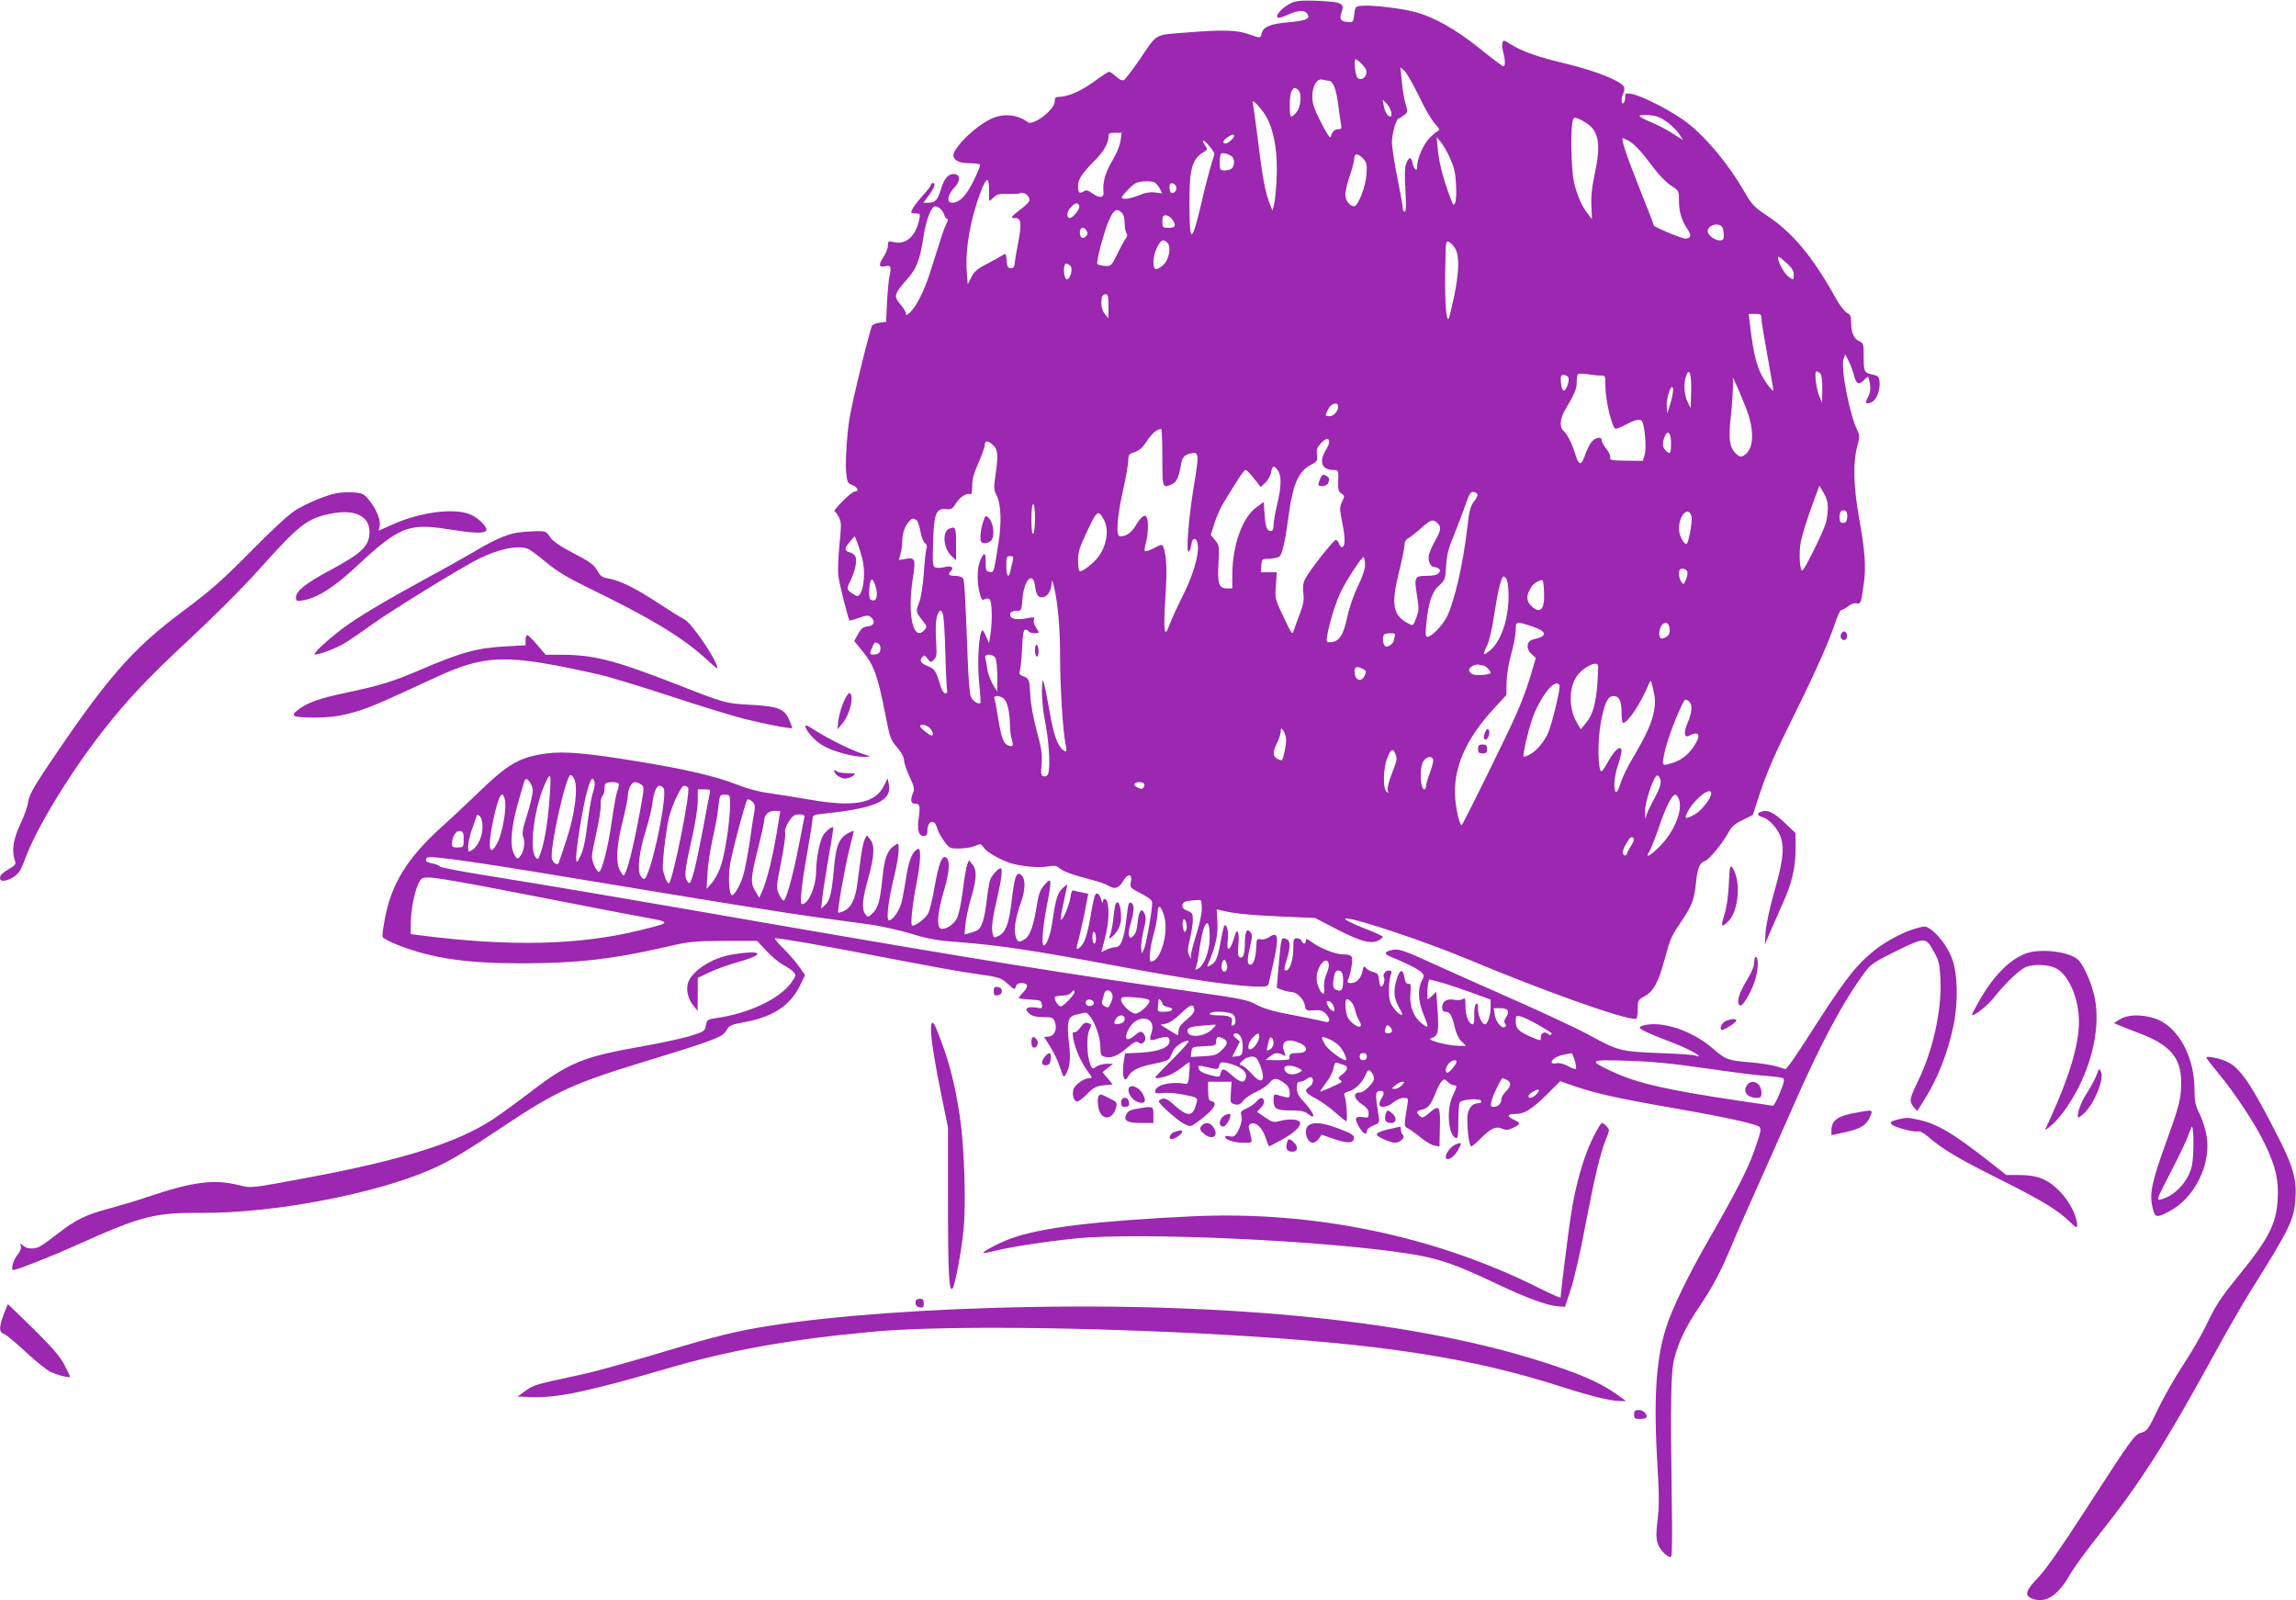 <?xml version="1.0" standalone="no"?>
<!DOCTYPE svg PUBLIC "-//W3C//DTD SVG 20010904//EN"
 "http://www.w3.org/TR/2001/REC-SVG-20010904/DTD/svg10.dtd">
<svg version="1.0" xmlns="http://www.w3.org/2000/svg"
 width="1280pt" height="892pt" viewBox="0 0 1280 892"
 preserveAspectRatio="xMidYMid meet">
<g transform="translate(0,892) scale(0.1,-0.1)"
fill="#9c27b0" stroke="none">
<path d="M7205 8906 c-38 -15 -85 -57 -85 -77 0 -13 13 -11 65 11 59 26 91 25
105 0 14 -26 -8 -35 -115 -45 -93 -8 -132 -25 -141 -60 -7 -30 -5 -29 -74 -5
-66 23 -146 25 -355 8 -173 -14 -150 0 -256 -156 -39 -57 -77 -106 -85 -109
-9 -3 -27 6 -43 21 -15 14 -32 26 -38 26 -5 0 -43 -25 -84 -55 -71 -52 -146
-85 -196 -85 -18 0 -23 -5 -23 -26 0 -45 -120 -137 -150 -115 -61 45 -142 51
-212 15 -95 -48 -216 -172 -202 -208 10 -25 38 -36 93 -36 27 0 52 -4 55 -8 2
-4 -14 -45 -37 -91 -41 -83 -78 -121 -119 -121 -33 0 -26 45 14 86 35 37 32
74 -6 74 -31 0 -53 -27 -70 -84 -19 -61 -32 -76 -68 -76 l-30 0 31 42 c31 42
39 68 21 68 -5 0 -10 -5 -10 -10 0 -6 -20 -32 -44 -58 -39 -43 -66 -82 -66
-96 0 -3 12 -6 26 -6 24 0 25 -3 19 -32 -19 -94 -73 -143 -140 -128 -33 7 -35
6 -35 -19 0 -14 -11 -43 -25 -64 -29 -42 -25 -60 10 -51 30 8 36 -4 24 -54 -5
-23 -11 -90 -14 -149 l-5 -107 -32 -4 c-18 -2 -38 -9 -45 -15 -10 -10 -110
-414 -127 -519 -14 -81 -24 -241 -19 -299 6 -57 8 -63 35 -73 30 -11 39 -36
13 -36 -9 0 -39 -25 -69 -55 -29 -30 -49 -55 -45 -55 5 0 16 -14 25 -32 15
-28 15 -44 4 -154 -7 -68 -10 -147 -6 -176 6 -46 54 -236 62 -247 2 -2 25 5
53 15 41 14 52 15 65 5 28 -23 20 -49 -16 -53 -26 -2 -37 -11 -54 -42 l-22
-39 44 -54 c67 -82 86 -134 130 -357 25 -129 30 -142 66 -183 24 -28 38 -54
38 -71 0 -15 14 -56 31 -92 25 -53 28 -69 20 -88 -17 -37 -14 -62 8 -62 29 0
32 -11 23 -78 -10 -70 -1 -102 28 -102 15 0 20 7 20 28 0 58 41 70 54 16 4
-15 21 -47 38 -71 30 -42 33 -43 85 -43 30 0 69 6 88 14 32 14 34 13 50 -10
16 -24 95 -69 150 -86 61 -18 161 -27 205 -18 34 6 49 5 60 -5 23 -21 76 -41
170 -65 47 -12 95 -28 107 -36 36 -23 59 -17 82 21 27 47 54 48 46 1 -7 -33
-6 -35 57 -67 53 -29 63 -38 61 -59 -3 -57 -34 -227 -45 -250 l-12 -25 -4 29
c-2 15 4 60 13 98 14 56 15 75 6 95 -17 37 -33 16 -39 -51 -3 -37 -11 -61 -23
-72 -17 -16 -19 -16 -25 1 -4 9 0 41 10 69 18 61 21 102 5 111 -16 11 -19 4
-30 -91 -13 -110 -30 -154 -61 -154 -13 0 -35 -7 -50 -14 -16 -8 -28 -14 -28
-13 0 1 9 36 20 77 20 75 25 155 14 198 -7 26 -24 29 -25 5 -1 -10 -6 -3 -11
15 -11 33 -22 40 -34 21 -3 -6 -15 -60 -25 -120 -11 -68 -26 -124 -39 -145
-23 -36 -45 -46 -36 -16 13 46 39 160 50 222 l13 68 -34 7 c-19 3 -40 8 -47
11 -9 4 -15 -9 -19 -41 -7 -44 -44 -131 -53 -122 -3 2 4 46 16 98 11 51 20 95
20 98 0 2 -11 -6 -25 -19 -29 -27 -40 -63 -56 -175 -11 -82 -33 -145 -51 -145
-12 0 -4 109 17 215 31 161 29 172 -18 115 -18 -21 -28 -50 -36 -102 -18 -114
-38 -174 -66 -192 -35 -23 -43 -20 -54 19 -10 37 2 106 34 195 20 55 22 115 5
135 -31 37 -44 6 -60 -136 -14 -123 -32 -175 -71 -195 -28 -14 -29 -13 -35 12
-8 31 -1 88 25 197 24 104 32 167 20 167 -14 0 -49 -38 -59 -64 -4 -12 -14
-67 -20 -122 -11 -94 -27 -145 -50 -159 -6 -4 -25 -11 -42 -16 l-31 -8 6 62
c4 34 18 100 32 146 30 102 32 151 6 182 l-19 24 -10 -25 c-5 -14 -17 -80 -25
-148 -10 -77 -23 -135 -34 -155 -21 -35 -66 -62 -89 -53 -23 9 -17 93 16 202
33 109 38 175 16 193 -23 19 -42 -30 -66 -164 -11 -65 -27 -130 -36 -147 -14
-27 -67 -68 -88 -68 -12 0 -1 111 24 238 23 118 26 196 8 190 -28 -10 -50 -59
-64 -144 -7 -49 -19 -113 -25 -142 -10 -52 -50 -112 -73 -112 -17 0 -4 110 28
240 14 58 26 125 26 149 0 43 0 43 -22 29 -41 -27 -57 -70 -68 -179 -14 -134
-24 -170 -56 -200 -25 -24 -26 -24 -40 -5 -21 30 -17 81 16 199 35 125 38 185
11 218 l-18 23 -12 -22 c-6 -11 -15 -54 -21 -94 -5 -40 -14 -109 -20 -152 -11
-87 -35 -136 -76 -155 -15 -6 -28 -10 -31 -8 -6 7 37 254 63 357 13 52 24 96
24 97 0 6 -37 -12 -54 -26 -34 -30 -47 -71 -57 -184 -12 -135 -22 -178 -50
-203 l-21 -19 7 65 c4 36 20 137 35 225 16 88 27 161 25 163 -7 7 -44 -23 -58
-48 -17 -28 -37 -132 -37 -192 0 -88 -42 -188 -79 -188 -14 0 -3 104 30 290
16 91 29 176 29 187 0 19 8 22 68 28 287 30 377 72 357 166 l-7 30 -20 -41
c-49 -99 -167 -121 -416 -77 -81 14 -183 30 -227 36 -48 6 -118 24 -175 47
-122 47 -282 85 -545 128 -291 48 -417 59 -518 46 -151 -21 -213 -56 -382
-220 -60 -58 -156 -148 -213 -199 -181 -166 -266 -303 -304 -490 -11 -56 -18
-107 -15 -114 3 -7 40 -27 83 -44 188 -74 380 -103 687 -103 307 0 503 22 790
87 154 36 171 37 345 38 l183 0 52 -56 c29 -31 70 -65 92 -77 22 -11 48 -29
58 -39 16 -19 16 -21 -12 -61 -67 -92 -240 -173 -423 -198 -43 -6 -47 -9 -53
-40 -5 -32 -10 -35 -85 -58 -43 -14 -168 -41 -277 -60 -322 -57 -403 -90 -614
-252 -68 -52 -162 -121 -209 -152 -196 -130 -501 -227 -1031 -326 -327 -61
-315 -60 -389 -42 -140 34 -254 19 -510 -67 -58 -20 -150 -47 -205 -62 -134
-35 -191 -63 -288 -138 -45 -35 -92 -69 -104 -75 -31 -17 -73 -15 -94 4 -16
15 -17 14 -13 -3 4 -12 -5 -32 -20 -50 -22 -26 -37 -83 -22 -83 18 0 209 75
336 132 383 172 447 189 721 187 389 -2 947 103 1260 237 108 46 189 94 418
247 283 189 390 239 761 352 412 126 457 143 478 179 18 31 26 34 106 49 158
29 254 94 308 207 l26 54 -31 45 c-16 24 -56 70 -89 103 -32 32 -53 58 -48 58
36 0 268 -41 600 -105 212 -41 435 -82 495 -90 157 -22 163 -23 205 -61 35
-32 38 -33 43 -14 3 13 14 20 30 20 38 0 43 -18 13 -49 -14 -15 -26 -30 -26
-34 0 -3 28 -7 63 -9 57 -3 62 -5 65 -27 4 -23 2 -24 -37 -17 -49 7 -64 -9
-31 -36 15 -12 39 -18 76 -18 50 0 55 -2 65 -27 14 -38 -1 -77 -34 -81 l-26
-3 33 -52 c18 -29 42 -77 52 -107 23 -68 23 -68 35 -50 24 38 29 87 18 180
-13 112 -5 144 38 153 15 4 37 9 49 12 30 9 86 -109 88 -185 1 -46 4 -56 21
-60 38 -11 74 2 125 46 42 36 55 42 67 33 23 -19 49 12 34 40 -15 27 -23 26
-59 -4 -42 -35 -58 -16 -31 37 46 90 159 74 129 -18 -15 -44 -10 -49 31 -35
50 17 69 14 69 -12 0 -36 -58 -59 -161 -65 l-87 -4 -6 -37 c-14 -84 0 -136 24
-91 18 33 59 54 143 70 48 9 83 21 87 30 4 8 14 28 21 44 13 27 74 64 86 52 3
-3 -38 -49 -91 -102 -53 -52 -96 -98 -96 -100 0 -8 35 -3 72 10 20 7 54 27 76
45 22 17 41 31 43 31 2 0 2 -28 -1 -62 -4 -56 -7 -63 -25 -59 -81 14 -165 -8
-165 -43 0 -11 10 -13 40 -9 22 3 68 0 102 -6 103 -20 98 -16 84 -64 -17 -61
-47 -62 -114 -2 -38 35 -57 45 -72 40 -11 -3 -20 -10 -20 -14 0 -15 108 -110
143 -127 34 -16 35 -16 73 12 90 65 118 108 77 116 -13 2 -17 14 -18 56 l0 52
66 0 65 0 -4 -60 c-4 -57 -3 -59 22 -66 21 -5 31 -1 47 21 12 14 45 37 73 49
29 13 62 36 74 50 23 31 42 29 86 -5 18 -14 26 -30 26 -51 0 -32 3 -32 -67
-12 -21 6 -23 3 -23 -28 0 -49 14 -58 96 -58 57 0 77 -4 98 -21 45 -36 32 7
-19 62 -36 38 -45 55 -45 84 0 27 4 35 18 35 9 0 26 7 36 15 10 8 23 12 27 9
16 -9 9 -39 -11 -52 -32 -20 -24 -35 36 -66 31 -17 80 -51 109 -78 29 -26 56
-48 60 -48 9 0 1 118 -9 141 -5 12 -1 18 17 23 38 9 78 46 97 88 16 36 19 38
34 23 9 -9 16 -26 16 -37 0 -24 -55 -78 -79 -78 -42 0 -34 -36 15 -68 24 -16
34 -30 34 -48 0 -25 -2 -26 -35 -21 -42 7 -46 -10 -15 -60 21 -35 40 -43 40
-17 0 8 16 22 36 30 34 14 36 17 30 52 -18 113 -19 132 -3 138 28 10 40 -5 23
-32 -9 -13 -16 -30 -16 -39 0 -24 45 -18 78 10 17 14 42 25 57 25 26 0 27 -2
21 -38 -20 -124 -20 -119 5 -133 13 -7 44 -29 69 -50 25 -21 59 -41 75 -45
l30 -5 2 98 c4 124 -3 137 -52 95 -40 -35 -46 -37 -63 -20 -18 18 -15 26 17
33 32 7 49 27 75 95 10 25 24 53 33 62 14 15 16 15 34 -3 10 -10 26 -19 34
-19 20 0 19 -5 -6 -58 -36 -74 -26 -220 17 -236 11 -4 14 12 14 92 0 53 4 102
8 107 13 18 114 24 119 8 3 -8 -4 -13 -16 -13 -37 0 -61 -35 -61 -87 0 -74 12
-153 22 -153 6 0 30 21 55 46 55 55 84 68 118 52 21 -9 32 -8 60 5 43 20 44
28 5 45 -40 18 -38 32 5 32 53 0 91 23 177 107 l76 76 78 -27 c111 -39 244
-69 514 -116 259 -45 398 -73 478 -96 60 -18 60 -10 10 -154 -33 -95 -105
-234 -246 -480 -116 -200 -212 -397 -245 -505 -57 -182 -69 -400 -46 -784 9
-139 9 -207 0 -281 -9 -77 -9 -104 1 -135 13 -39 62 -85 75 -71 5 4 6 143 3
309 -8 556 -5 715 13 789 23 93 63 178 134 284 83 123 123 199 184 344 28 69
96 222 149 340 53 118 139 312 191 430 156 358 285 599 408 764 32 42 53 56
175 116 161 78 162 78 211 -12 25 -45 29 -66 33 -153 7 -168 -42 -390 -124
-559 -49 -101 -52 -114 -25 -147 l19 -23 34 54 c79 123 137 270 168 421 28
133 24 295 -8 377 -24 63 -75 131 -118 161 -29 20 -32 20 -85 5 -78 -23 -177
-77 -243 -133 -102 -86 -161 -165 -374 -499 -35 -54 -73 -111 -85 -125 l-22
-27 -50 15 c-27 9 -98 19 -156 24 -114 9 -130 15 -200 76 -115 100 -283 156
-386 129 -46 -12 -29 -23 171 -100 70 -27 136 -62 136 -71 0 -3 -8 -2 -17 3
-10 4 -101 10 -203 14 -213 8 -230 12 -390 100 -58 32 -244 119 -415 195 -170
75 -359 159 -420 187 -198 91 -225 100 -261 93 -48 -9 -51 -23 -7 -40 80 -32
154 -70 169 -86 14 -16 14 -20 0 -48 -23 -44 -20 -112 9 -183 32 -78 31 -83
-5 -56 -48 35 -74 99 -67 168 4 49 2 57 -11 56 -12 -1 -18 10 -22 33 -8 55
-27 49 -45 -13 -18 -62 -14 -102 16 -155 11 -18 18 -35 16 -37 -10 -10 -57 40
-67 72 -12 35 -8 121 6 158 4 11 0 16 -14 16 -20 0 -36 -25 -26 -41 7 -12 -5
-49 -16 -49 -5 0 -10 17 -12 37 -3 31 -7 38 -33 45 -16 4 -35 15 -41 23 -10
13 -12 10 -18 -17 -8 -41 -33 -68 -64 -68 -19 0 -23 4 -17 18 15 34 28 109 22
125 -5 12 -19 17 -49 17 -44 0 -125 32 -179 71 -24 17 -29 18 -29 5 0 -20 -16
-21 -24 -1 -3 8 -15 15 -26 15 -18 0 -20 -6 -20 -60 0 -60 -20 -120 -40 -120
-13 0 -13 8 5 66 19 64 19 100 -1 108 -34 13 -30 26 -50 -195 l-6 -76 32 -12
c18 -6 41 -11 50 -11 29 0 67 -38 74 -72 6 -32 7 -33 50 -30 35 3 49 -1 65
-17 29 -29 28 -55 -1 -47 -25 7 -112 25 -248 51 -50 10 -106 28 -137 45 -46
26 -81 33 -340 70 -692 97 -1232 184 -2329 374 -770 134 -1268 219 -1624 276
-140 22 -256 45 -258 50 -2 5 -19 12 -38 16 -38 7 -46 14 -35 32 10 17 263
-20 1181 -173 410 -68 846 -138 970 -155 124 -17 272 -37 330 -45 58 -9 157
-31 220 -50 89 -28 144 -38 245 -45 240 -18 442 -48 930 -140 378 -71 651
-110 767 -110 41 0 48 3 52 22 3 13 14 64 26 114 32 146 26 176 -28 138 -13
-9 -33 -13 -45 -10 -20 5 -22 1 -24 -49 -2 -59 -18 -99 -36 -92 -15 5 -14 34
4 109 11 47 11 59 -1 73 -19 23 -30 2 -30 -65 0 -60 -11 -87 -30 -75 -9 6 -11
26 -6 71 6 62 -6 97 -19 52 -25 -90 -50 -105 -40 -25 5 47 -6 90 -20 76 -3 -3
-12 -43 -20 -87 -16 -92 -26 -117 -57 -133 -19 -10 -20 -9 -13 7 41 94 56 162
52 232 l-4 73 26 -6 c66 -17 155 -26 331 -34 l191 -8 129 -67 c137 -70 194
-82 235 -52 18 13 18 14 -1 24 -11 6 -56 25 -100 42 -74 30 -111 50 -88 50 58
0 448 -131 684 -230 411 -172 854 -330 927 -330 9 0 13 17 13 53 0 50 2 53 36
72 52 28 79 78 114 206 34 125 34 124 100 223 53 79 65 112 75 204 8 83 19
110 49 122 26 9 100 100 134 163 15 28 35 46 77 66 l57 28 32 99 c46 141 93
247 200 462 112 225 195 411 227 510 13 39 28 72 35 72 6 0 23 9 38 21 15 12
35 19 46 16 23 -6 26 1 40 105 14 98 8 182 -27 378 -30 172 -33 300 -10 388
15 54 15 67 3 90 -44 86 -96 354 -78 402 l9 25 18 -35 c10 -19 23 -55 30 -79
13 -52 26 -60 54 -32 12 12 23 21 25 21 2 0 7 -18 11 -39 4 -28 2 -49 -10 -71
-20 -38 -14 -47 19 -32 28 13 50 70 44 117 -2 24 -9 30 -34 36 -51 10 -54 15
-54 98 0 73 -1 78 -25 89 -30 14 -45 48 -45 105 0 34 -4 44 -22 52 -13 6 -42
43 -65 85 -126 227 -238 362 -379 456 -74 49 -88 63 -127 132 -90 155 -206
296 -316 384 -78 62 -251 152 -313 164 -36 6 -38 5 -38 -19 0 -14 -4 -29 -10
-32 -13 -8 -13 31 0 55 5 10 7 26 4 35 -12 31 -153 88 -308 126 -172 41 -257
70 -327 114 -35 22 -38 23 -43 7 -3 -10 -1 -33 4 -52 12 -43 13 -80 1 -80 -4
0 -64 45 -132 100 -133 107 -258 177 -364 204 -77 20 -238 39 -290 34 -39 -3
-40 -4 -45 -48 -5 -43 -7 -45 -34 -43 -42 3 -51 16 -37 54 18 51 2 58 -124 64
-83 4 -120 2 -150 -9z m389 -345 c22 -23 27 -36 22 -55 -6 -26 -38 -36 -50
-17 -12 18 -19 101 -9 101 5 0 22 -13 37 -29z m316 -176 c31 -66 72 -136 90
-155 22 -24 28 -36 19 -39 -8 -2 -31 -21 -51 -42 -35 -37 -68 -115 -68 -161 0
-28 -17 -12 -25 22 -8 38 -19 38 -35 0 -9 -21 -10 -63 -5 -150 5 -86 4 -120
-4 -120 -6 0 -11 10 -11 23 0 12 -14 87 -30 167 -16 80 -30 169 -30 197 0 49
24 133 39 133 3 0 16 8 28 18 22 16 22 19 9 63 -8 25 -17 81 -21 125 l-8 79
23 -20 c12 -11 48 -74 80 -140z m-503 85 c24 0 43 -48 53 -131 6 -46 13 -96
16 -111 5 -23 2 -28 -14 -28 -22 0 -38 -16 -43 -43 -3 -11 -23 18 -53 78 -38
73 -50 107 -50 143 -1 61 26 107 57 98 12 -3 28 -6 34 -6z m-169 -52 c20 -20
15 -92 -9 -122 -11 -14 -25 -26 -30 -26 -12 0 -12 117 1 141 12 22 21 24 38 7z
m-173 -159 c40 -78 59 -196 52 -334 -3 -66 -10 -133 -15 -149 l-8 -30 -12 30
c-30 74 -44 152 -77 424 -9 69 -18 134 -21 145 -11 35 55 -34 81 -86z m690 39
c4 -16 3 -28 -3 -28 -16 0 -31 25 -38 61 l-6 34 20 -20 c11 -11 24 -32 27 -47z
m1540 -59 c25 -19 56 -49 67 -67 l21 -33 -60 38 c-32 21 -87 49 -121 63 -34
14 -62 29 -62 34 0 4 24 6 54 4 41 -3 65 -13 101 -39z m-444 -10 c64 -45 74
-121 38 -286 -14 -66 -20 -121 -17 -171 l3 -74 -22 29 c-35 42 -63 109 -79
182 -14 67 -19 273 -8 329 6 28 8 30 31 21 14 -5 39 -19 54 -30z m-2604 -94
c-4 -27 -23 -73 -46 -111 -39 -64 -55 -123 -49 -174 4 -33 -23 -37 -62 -8 -25
18 -34 20 -49 11 -24 -15 -31 -8 -31 32 0 35 23 70 94 141 49 49 76 96 76 134
0 16 6 20 36 20 l37 0 -6 -45z m633 28 c0 -12 -33 -43 -47 -43 -20 0 -16 17 9
34 24 17 38 20 38 9z m-110 -99 c0 -6 -7 -31 -15 -54 -8 -24 -29 -102 -46
-174 -65 -280 -77 -289 -78 -59 -1 204 14 259 85 299 14 8 16 14 8 25 -29 38
-20 49 10 14 20 -22 35 -45 36 -51z m1313 -24 c23 -50 31 -83 34 -145 3 -44 1
-91 -4 -104 -9 -22 -12 -17 -36 50 -36 99 -55 176 -62 252 l-6 62 22 -25 c12
-14 36 -54 52 -90z m995 96 c33 -18 72 -59 141 -152 29 -39 73 -84 97 -99 43
-27 44 -29 44 -79 0 -66 14 -114 46 -161 25 -37 22 -54 -11 -55 -18 -1 -175
65 -175 73 0 5 -36 98 -80 207 -72 181 -105 280 -93 280 2 0 16 -6 31 -14z
m-2210 -88 c15 -13 16 -50 0 -66 -7 -7 -25 -12 -40 -12 -26 0 -28 3 -28 43 0
24 3 47 7 50 8 8 42 -1 61 -15z m731 -12 c21 -22 23 -33 19 -88 -4 -67 -47
-178 -69 -178 -24 0 -49 33 -49 65 0 17 11 65 25 105 14 40 25 84 25 97 0 30
21 29 49 -1z m-2085 -180 c-1 -31 0 -56 2 -56 2 0 13 9 25 21 16 16 31 20 77
18 31 -1 64 1 73 5 18 8 49 -17 49 -40 0 -7 -22 -30 -50 -51 -56 -42 -60 -50
-27 -49 30 1 33 -35 13 -138 -9 -45 -17 -94 -19 -111 -1 -23 -7 -30 -22 -30
-16 0 -21 8 -23 42 -3 41 -4 42 -25 29 -12 -8 -51 -30 -87 -48 -51 -26 -69
-42 -85 -73 l-20 -40 -5 65 c-10 129 18 292 77 450 14 40 31 69 37 67 6 -2 11
-27 10 -61z m921 48 c8 -4 22 -19 30 -34 l14 -28 -39 5 c-27 4 -56 -1 -94 -17
-30 -12 -65 -20 -77 -18 -22 3 -22 4 11 42 19 21 43 42 54 46 25 11 78 12 101
4z m123 -28 c4 -19 -16 -39 -30 -30 -4 3 -8 16 -8 30 0 19 5 25 17 22 10 -2
19 -12 21 -22z m-541 -107 c3 -19 -44 -72 -57 -64 -17 10 -11 37 12 62 23 25
41 26 45 2z m-773 -14 c8 -8 18 -24 21 -35 3 -11 11 -20 16 -20 5 0 3 -12 -5
-27 -13 -26 -23 -57 -92 -275 -30 -97 -76 -187 -110 -219 -20 -18 -24 -20 -24
-6 0 9 -14 32 -31 51 -38 44 -34 58 35 136 57 64 74 107 96 250 14 88 43 160
64 160 8 0 21 -7 30 -15z m1010 -21 c9 -9 16 -33 16 -57 0 -23 4 -49 10 -57 6
-9 5 -19 -3 -28 -7 -8 -28 -46 -47 -86 -34 -69 -36 -71 -70 -68 -19 1 -38 6
-42 10 -9 10 37 183 66 248 26 56 43 65 70 38z m280 -36 c25 -35 20 -48 -19
-48 -33 0 -35 2 -35 35 0 28 4 35 19 35 11 0 27 -10 35 -22z m3064 -40 c7 -7
12 -27 12 -45 0 -29 -3 -33 -25 -33 -25 0 -65 31 -65 50 0 33 54 52 78 28z
m-3540 -25 c7 -11 6 -21 -4 -30 -18 -19 -34 -8 -34 23 0 28 24 33 38 7z m452
-68 c20 -25 6 -96 -25 -122 -40 -35 -55 -30 -55 17 0 46 33 120 54 120 7 0 19
-7 26 -15z m1605 -35 c22 -42 19 -130 -9 -265 -14 -64 -27 -119 -30 -122 -15
-16 -23 115 -18 320 2 114 3 117 22 107 11 -6 27 -24 35 -40z m1845 -76 c30
-27 40 -44 40 -66 0 -29 -1 -30 -22 -16 -24 16 -51 58 -63 96 -9 30 -2 28 45
-14z m-3991 -18 c14 -16 -5 -79 -23 -73 -17 6 -20 87 -3 87 8 0 20 -6 26 -14z
m211 -223 l-1 -68 -19 24 c-12 14 -20 38 -20 60 0 40 6 51 27 51 9 0 13 -18
13 -67z m3640 -67 c0 -21 13 -97 54 -326 8 -41 13 -77 11 -78 -2 -2 -17 15
-34 38 -53 74 -74 147 -96 338 l-6 52 36 0 c30 0 35 -3 35 -24z m-392 -413
l-3 -88 -18 37 c-19 42 -22 103 -6 145 18 47 30 5 27 -94z m720 105 c7 -7 12
-41 11 -87 l-1 -76 -15 35 c-18 42 -30 140 -16 140 5 0 14 -5 21 -12z m-1225
-11 c27 0 27 -1 27 -60 0 -79 38 -237 57 -237 8 0 35 11 61 25 48 26 77 31 86
17 15 -25 26 -146 16 -182 l-11 -39 -93 1 c-83 1 -93 3 -89 18 2 9 -7 30 -21
47 -14 17 -26 38 -26 47 0 25 -36 19 -59 -10 -11 -14 -27 -48 -36 -75 -20 -58
-34 -54 -54 13 -17 55 -45 111 -65 127 -23 19 -19 70 9 116 53 88 65 116 65
153 0 21 3 42 7 46 5 4 28 4 53 0 25 -4 57 -8 73 -7z m-179 -12 c7 -20 -14
-77 -28 -72 -6 2 -12 22 -14 45 -3 36 0 42 16 42 11 0 22 -7 26 -15z m988
-165 c52 -129 47 -238 -12 -270 -16 -9 -25 -6 -44 13 -34 34 -41 85 -27 202 6
55 11 127 12 160 l0 60 21 -45 c11 -25 34 -79 50 -120z m-419 23 l-18 -58 -3
42 c-3 47 28 135 35 96 2 -11 -4 -47 -14 -80z m-1853 -20 c-1 -27 -25 -53 -49
-53 -25 0 -25 2 -6 40 17 33 55 42 55 13z m-980 -283 c0 -173 0 -173 54 -149
26 12 39 41 50 110 7 40 18 53 52 61 48 12 50 0 20 -179 -30 -181 -46 -385
-28 -368 6 6 12 24 14 40 4 43 32 40 36 -5 6 -58 -28 -170 -86 -285 -30 -60
-63 -132 -73 -160 -28 -79 -34 -34 -22 154 10 152 7 235 -12 283 -6 15 -11 14
-53 -8 -26 -14 -48 -20 -50 -15 -2 5 1 27 7 48 12 42 14 113 5 137 -9 23 -32
8 -61 -41 -24 -42 -54 -63 -89 -63 -24 0 -17 105 16 253 17 74 30 151 30 170
0 32 4 37 36 47 25 8 45 26 67 60 28 43 56 67 80 69 4 1 7 -71 7 -159z m2836
84 c0 -62 -4 -69 -27 -48 -21 19 -24 40 -9 79 16 41 35 25 36 -31z m-1906 1
c0 -8 -9 -29 -20 -47 -38 -63 -20 -108 44 -108 28 0 29 -2 26 -72 -1 -37 3
-50 18 -59 19 -12 19 -14 4 -46 -15 -31 -14 -40 2 -122 17 -83 16 -131 -4
-131 -5 0 -12 9 -15 20 -3 11 -12 20 -18 20 -14 -1 -146 -169 -170 -216 -12
-22 -15 -46 -11 -80 5 -38 0 -63 -19 -114 -14 -36 -29 -78 -34 -94 -8 -27 -11
-23 -57 74 -48 101 -49 105 -43 177 l5 73 -44 0 -45 0 3 38 c3 36 4 37 44 37
23 1 48 6 57 13 16 14 31 80 52 233 23 172 55 243 124 278 34 18 37 22 33 56
-4 30 1 42 23 65 28 29 45 31 45 5z m-1873 -17 c27 -25 29 -58 12 -171 -9 -64
-9 -79 6 -106 26 -50 30 -153 11 -271 -27 -168 -25 -162 -49 -158 -19 3 -22 9
-22 55 1 56 -9 59 -31 7 -17 -40 -18 -119 -3 -179 10 -38 14 -43 29 -35 11 6
21 5 28 -2 13 -13 15 -127 3 -198 l-7 -45 -18 40 c-16 35 -19 38 -26 20 -16
-41 -21 -183 -11 -284 6 -57 9 -106 7 -109 -11 -11 -45 11 -54 36 -6 15 -13
97 -16 182 -16 408 -19 466 -28 478 -6 6 -26 12 -44 12 -35 0 -42 8 -23 27 20
20 1 32 -33 22 -18 -5 -41 -6 -51 -3 -17 6 -19 16 -15 137 4 163 16 194 70
189 32 -3 38 1 58 33 22 36 63 61 81 49 5 -3 9 18 9 47 0 37 9 72 35 129 19
43 35 87 35 99 0 27 18 27 47 -1z m1587 -140 c21 -30 20 -90 -4 -190 -11 -46
-20 -98 -20 -115 0 -22 -5 -33 -14 -33 -23 0 -31 20 -36 93 l-5 69 -42 -31
c-77 -56 -132 -212 -133 -373 l0 -78 -30 0 c-45 0 -54 27 -47 142 5 94 4 100
-19 127 l-24 29 20 63 c10 35 34 89 53 119 77 127 112 180 120 180 8 0 28 -21
66 -70 l19 -25 26 24 c14 13 29 39 32 58 7 39 17 41 38 11z m3066 -208 c0 -25
-5 -63 -11 -85 -13 -47 -120 -265 -131 -265 -15 0 -20 96 -9 158 7 36 33 121
58 190 l46 125 23 -39 c16 -26 24 -54 24 -84z m-1953 74 c2 -6 -7 -24 -20 -40
-19 -24 -26 -50 -36 -139 -24 -209 -73 -420 -115 -504 -25 -49 -86 -111 -109
-111 -10 0 -11 17 -5 78 12 116 32 175 72 209 31 28 34 34 38 109 4 62 13 98
43 169 20 50 49 125 64 168 21 63 30 77 45 75 11 -2 21 -8 23 -14z m-2467
-133 c0 -44 -4 -83 -10 -86 -6 -4 -10 25 -10 79 0 51 4 86 10 86 6 0 10 -33
10 -79z m4528 5 c-2 -23 -8 -31 -23 -31 -15 0 -19 7 -20 30 0 33 11 46 32 38
9 -4 13 -17 11 -37z m-4142 -17 c28 -55 13 -144 -36 -207 -28 -36 -91 -83
-101 -76 -5 3 -9 30 -9 61 0 47 9 74 52 164 55 117 61 120 94 58z m3274 21 c6
-23 -14 -138 -26 -150 -13 -12 -44 44 -44 82 0 78 55 131 70 68z m-4321 -19
c7 -5 17 -33 22 -62 5 -30 16 -59 25 -66 11 -8 14 -18 9 -30 -3 -10 -11 -73
-15 -140 -5 -67 -16 -138 -25 -159 -20 -49 -20 -56 15 -99 29 -36 29 -39 14
-57 -63 -69 -97 85 -65 289 17 105 13 117 -39 108 l-39 -7 9 34 c6 18 10 49
10 70 0 42 14 85 37 110 18 20 22 21 42 9z m2905 -17 c22 -22 20 -39 -13 -98
-16 -28 -31 -63 -35 -79 -7 -30 8 -67 27 -67 7 0 18 -4 26 -9 12 -8 12 -12 2
-25 -9 -11 -30 -16 -68 -16 -67 0 -70 -7 -53 -112 11 -70 11 -84 -5 -123 -16
-44 -17 -45 -43 -31 -87 45 -98 104 -53 286 17 68 31 137 31 152 0 18 8 31 23
39 12 7 44 32 71 56 52 47 66 51 90 27z m-3207 -197 c24 -96 1 -229 -36 -207
-52 31 -54 35 -32 78 26 51 40 112 31 137 -4 11 -17 22 -30 25 -34 8 -34 23
-3 59 l28 32 13 -32 c7 -17 20 -59 29 -92z m839 -14 c-4 -16 -10 -40 -13 -55
-9 -47 -23 -31 -23 27 0 49 2 55 21 55 18 0 20 -4 15 -27z m1964 -22 c0 -23
-15 -69 -41 -121 -22 -46 -47 -118 -56 -160 -23 -113 -48 -150 -101 -150 -18
0 -19 4 -11 48 14 73 48 181 76 237 37 74 117 194 125 189 5 -3 8 -22 8 -43z
m1796 -36 c4 -9 0 -29 -7 -46 -12 -29 -13 -30 -26 -13 -7 10 -13 30 -13 46 0
21 5 28 20 28 11 0 23 -7 26 -15z m-996 -139 c0 -128 -42 -250 -102 -301 -17
-14 -33 -24 -35 -21 -2 2 5 22 16 45 13 25 29 94 41 173 18 120 33 187 48 212
3 5 11 1 19 -9 8 -12 13 -47 13 -99z m-2640 58 c7 -49 16 -64 39 -64 26 0 49
30 53 70 3 33 4 32 16 -20 21 -94 32 -229 32 -385 0 -165 16 -417 30 -480 10
-46 7 -53 -16 -34 -30 25 -53 94 -74 220 -12 68 -25 135 -30 149 -8 25 -8 25
-10 -5 -4 -65 2 -134 21 -235 20 -110 25 -245 10 -269 -5 -8 -16 -11 -25 -8
-13 5 -14 17 -9 69 4 52 0 84 -27 183 -19 71 -34 152 -36 198 -4 89 -6 95 -41
108 -19 7 -23 14 -18 27 4 9 10 65 13 125 3 79 8 107 18 107 7 0 16 -4 19 -10
6 -10 55 -14 55 -5 0 3 -7 17 -16 30 -9 14 -13 32 -10 41 5 14 1 15 -31 9 -69
-14 -106 -5 -101 23 2 11 14 16 33 17 30 0 30 1 35 65 8 107 59 160 70 74z
m-890 1 c19 -57 5 -97 -27 -77 -14 9 -7 112 8 112 4 0 13 -16 19 -35z m3728
-40 c5 -95 -23 -121 -74 -70 -26 27 -26 57 3 103 13 21 51 43 63 37 3 -2 7
-33 8 -70z m-3338 -330 c3 -110 8 -207 10 -215 3 -9 -1 -15 -10 -15 -9 0 -20
18 -28 45 -23 78 -31 91 -66 105 -43 18 -52 31 -35 51 11 14 15 13 30 -8 17
-22 19 -22 35 -6 14 13 17 30 14 75 -6 104 -4 158 9 182 13 23 14 23 25 5 7
-11 13 -98 16 -219z m3272 143 c85 -29 87 -55 7 -72 -38 -8 -44 -50 -12 -81
l25 -23 -17 -58 c-21 -77 -56 -174 -89 -249 -43 -100 -301 -624 -307 -624 -11
-2 -30 75 -36 146 -14 169 57 333 220 508 l65 71 1 69 c1 41 11 107 26 160 14
49 25 109 25 132 0 50 1 51 92 21z m766 -13 c3 -19 -2 -33 -14 -42 -28 -20
-44 -16 -44 13 0 62 52 88 58 29z m-1532 -41 c-3 -9 -6 -19 -6 -24 0 -16 -31
-39 -45 -34 -15 6 -21 55 -8 67 3 4 20 7 36 7 22 0 28 -4 23 -16z m-2878 -43
c8 -4 12 -19 10 -32 -2 -18 -10 -25 -30 -27 -31 -4 -33 2 -15 41 13 29 16 31
35 18z m652 -80 c5 -11 10 -57 10 -103 l-1 -83 -24 40 c-13 22 -27 60 -31 85
-3 25 -8 53 -11 63 -7 25 43 23 57 -2z m2720 -41 c11 0 40 -29 40 -40 0 -12
-82 -18 -102 -8 -10 5 -18 15 -18 24 0 16 38 35 58 28 8 -2 17 -4 22 -4z m636
-90 c-8 -121 -26 -184 -64 -230 l-29 -35 -21 35 c-47 77 -47 196 -1 262 25 34
75 68 103 68 18 0 18 -6 12 -100z m-1306 70 c17 -9 18 -14 8 -36 -17 -37 -52
-29 -56 14 -4 35 11 42 48 22z m1621 -234 c-12 -65 -44 -136 -121 -266 -28
-47 -58 -109 -66 -138 -9 -29 -20 -50 -25 -47 -16 10 -10 89 11 150 11 32 20
67 20 77 0 38 -35 13 -70 -49 -19 -35 -38 -63 -41 -63 -21 -1 -24 164 -5 270
20 108 39 150 70 150 33 0 46 -26 46 -94 0 -31 4 -56 8 -56 27 0 99 108 144
217 11 27 11 27 25 -32 11 -46 12 -74 4 -119z m-527 145 c8 -12 -41 -215 -63
-266 -23 -52 -66 -102 -103 -121 -16 -9 -32 -14 -34 -12 -8 9 36 188 60 243
53 119 118 192 140 156z m-3100 -74 c21 -15 35 -74 36 -142 0 -28 4 -66 10
-84 11 -40 9 -45 -18 -37 -27 9 -39 41 -57 149 -8 52 -17 102 -21 111 -8 20
24 22 50 3z m3824 -19 c18 -18 15 -59 -9 -116 -25 -59 -20 -89 10 -72 56 29
66 0 21 -65 -33 -48 -75 -78 -132 -93 -45 -12 -45 -10 -24 82 19 78 98 276
112 276 5 0 15 -5 22 -12z m-4236 -145 c17 -15 25 -43 12 -43 -12 0 -64 42
-64 51 0 15 32 10 52 -8z m1988 -67 c0 -33 -15 -104 -23 -113 -3 -2 -15 0 -26
7 -26 14 -27 40 -1 90 11 22 20 50 20 62 1 22 1 22 15 4 8 -11 15 -34 15 -50z
m610 -81 c10 -27 10 -29 -26 -122 -13 -34 -21 -70 -18 -80 6 -15 5 -16 -7 -5
-20 19 -18 127 4 185 21 53 33 59 47 22z m210 -35 c0 -11 -9 -43 -20 -72 -11
-29 -20 -61 -20 -70 0 -10 -4 -18 -9 -18 -24 0 -29 125 -5 158 19 28 54 30 54
2z m-4929 -244 c-11 -127 -28 -220 -51 -281 -11 -29 -12 -29 -26 -11 -33 46
-6 265 49 394 39 92 43 78 28 -102z m140 142 c23 -44 5 -191 -41 -333 -23 -71
-44 -133 -46 -137 -8 -13 -32 3 -37 24 -14 54 78 468 104 468 5 0 14 -10 20
-22z m6057 -11 c2 -18 -9 -51 -31 -90 -18 -34 -39 -75 -45 -92 l-10 -30 -1 40
c-1 56 50 206 69 202 8 -1 16 -15 18 -30z m-6288 -55 c0 -19 -14 -79 -31 -133
-26 -82 -30 -103 -21 -128 12 -33 1 -84 -23 -110 -11 -11 -16 -8 -30 20 -24
46 -15 153 26 294 17 61 33 114 36 118 11 18 43 -27 43 -61z m344 50 c4 -10 0
-38 -9 -61 -8 -23 -21 -101 -30 -172 -10 -88 -22 -144 -37 -176 -20 -43 -23
-45 -26 -23 -4 37 35 281 59 372 21 78 33 94 43 60z m136 -16 c0 -8 -4 -26
-10 -40 -5 -14 -19 -90 -30 -168 -20 -142 -55 -278 -71 -278 -13 0 -39 56 -39
85 0 15 12 77 26 138 14 61 24 128 23 149 -2 21 2 43 9 50 7 7 12 24 12 38 0
35 6 40 47 40 22 0 33 -5 33 -14z m124 1 c18 -13 18 -18 -3 -133 -42 -231 -79
-374 -96 -374 -2 0 -11 13 -20 30 -23 45 -18 134 15 266 16 65 30 131 30 146
0 38 20 78 40 78 9 0 24 -6 34 -13z m2806 -1 c0 -8 -4 -18 -10 -21 -13 -8 -52
14 -45 26 10 15 55 11 55 -5z m-2681 -19 c27 -34 -74 -507 -109 -507 -5 0 -15
10 -21 22 -17 32 -4 138 31 247 16 52 32 117 36 145 10 92 34 127 63 93z m137
3 c16 -16 -82 -507 -106 -533 -7 -8 -24 28 -34 74 -6 27 15 208 33 290 15 65
68 179 84 179 7 0 18 -5 23 -10z m121 -32 c-3 -13 -22 -109 -41 -214 -20 -105
-43 -214 -53 -243 -15 -48 -18 -51 -30 -35 -20 27 -16 61 22 230 21 91 35 180
35 219 l0 65 36 0 c32 0 36 -2 31 -22z m5583 -1 c0 -26 -54 -96 -90 -116 -56
-31 -64 -27 -38 20 40 71 128 137 128 96z m-6725 -36 c10 -45 -13 -180 -38
-231 -48 -96 -61 -44 -28 115 30 142 52 180 66 116z m1255 -28 c0 -86 -26
-259 -49 -333 -11 -36 -34 -80 -51 -100 l-31 -35 5 85 c2 47 16 135 29 195 14
61 29 140 32 178 7 66 8 67 36 67 29 0 29 -1 29 -57z m5290 31 c23 -60 -27
-182 -106 -261 -55 -55 -86 -71 -59 -30 8 13 30 69 49 123 44 130 76 194 97
194 5 0 14 -12 19 -26z m-5154 -64 c-4 -19 -16 -96 -26 -170 -11 -74 -27 -157
-35 -185 -16 -55 -49 -115 -64 -115 -16 0 -22 92 -12 165 9 64 84 346 97 367
3 5 15 1 26 -9 16 -14 18 -25 14 -53z m144 -2 c0 -2 -9 -56 -20 -122 -24 -140
-53 -257 -78 -317 l-19 -44 -21 35 c-29 47 -28 74 13 236 19 76 35 147 35 156
0 35 23 58 57 58 18 0 33 -1 33 -2z m-1660 -87 c0 -53 -25 -108 -57 -129 -22
-14 -23 -13 -23 21 0 19 10 61 21 94 12 32 23 64 25 72 3 11 7 11 19 1 9 -8
15 -30 15 -59z m1794 52 c-2 -10 -17 -88 -34 -173 -32 -162 -68 -290 -82 -290
-5 0 -16 16 -25 35 -16 34 -16 41 11 176 16 77 26 152 23 166 -3 16 4 38 21
64 21 32 31 39 58 39 25 0 31 -4 28 -17z m-1899 -122 c0 -43 -1 -44 -33 -45
-27 -1 -32 3 -32 21 0 39 22 74 44 71 18 -3 21 -10 21 -47z m6512 -29 c-10
-15 -21 -35 -24 -44 -6 -21 -19 -23 -26 -4 -3 7 6 32 20 55 18 31 28 40 36 32
8 -8 7 -19 -6 -39z m-6542 -207 c83 -14 321 -60 530 -101 209 -41 439 -85 510
-98 149 -27 149 -28 -25 -71 -336 -84 -728 -93 -1227 -29 l-53 7 0 61 c0 72
22 182 45 225 19 38 25 39 220 6z m4145 -152 c0 -25 -13 -88 -30 -140 -16 -51
-30 -103 -31 -116 l0 -22 -11 22 c-8 17 -7 39 6 90 9 38 16 85 16 106 0 34 -4
40 -30 50 -22 9 -30 17 -28 32 2 16 13 21 48 25 25 3 48 4 53 2 4 -2 7 -24 7
-49z m-213 -29 c33 -91 -14 -264 -71 -264 -13 0 -5 78 14 147 12 40 22 93 23
118 2 54 15 53 34 -1z m125 -90 c-8 -15 -11 -12 -17 14 -3 17 -3 37 1 44 12
19 27 -38 16 -58z m132 -43 c-1 -74 -31 -153 -65 -171 -17 -9 -18 -8 -10 13 5
13 12 50 16 83 4 32 13 83 21 113 21 73 39 54 38 -38z m-634 -2 c0 -16 -4 -29
-10 -29 -5 0 -10 16 -10 36 0 21 4 33 10 29 6 -3 10 -19 10 -36z m729 -141 c9
-24 -4 -52 -20 -42 -16 10 -9 64 8 64 2 0 7 -10 12 -22z m569 -3 c2 -9 -4 -35
-13 -55 -10 -23 -16 -53 -13 -74 2 -20 1 -36 -3 -36 -16 0 -39 52 -39 87 0 67
58 133 68 78z m77 -57 c3 -13 4 -39 2 -58 -4 -28 -9 -34 -23 -32 -31 6 -36 17
-29 66 6 36 11 46 26 46 11 0 21 -9 24 -22z m557 -47 c36 -10 111 -36 167 -56
l101 -37 0 -44 c0 -43 -17 -94 -31 -94 -17 0 -39 47 -39 84 0 31 -3 37 -12 28
-6 -6 -11 -34 -9 -62 1 -28 -2 -50 -8 -50 -22 0 -41 46 -41 98 0 44 -3 52 -13
44 -8 -7 -29 -9 -50 -5 -43 7 -67 -9 -67 -43 0 -17 6 -24 20 -24 23 0 36 -23
51 -89 6 -29 21 -60 36 -75 l26 -26 -39 0 c-59 0 -182 32 -158 41 42 15 46 32
39 149 l-8 111 -21 -20 c-12 -12 -24 -21 -27 -21 -2 0 -2 25 -1 55 2 30 7 55
10 55 4 0 37 -9 74 -19z m-2052 -51 c0 -15 -61 -80 -76 -80 -13 0 -34 30 -34
49 0 6 17 11 39 11 22 0 44 6 51 15 14 17 20 19 20 5z m209 -8 c6 -12 5 -28
-5 -50 -12 -29 -16 -32 -34 -22 -15 8 -19 17 -15 33 4 12 9 30 11 40 7 22 31
22 43 -1z m209 -39 c5 -19 -53 -73 -78 -73 -26 0 -80 52 -80 77 0 16 7 18 77
13 48 -3 78 -10 81 -17z m-310 -10 c5 -17 -26 -29 -40 -15 -6 6 -7 15 -3 22 9
14 37 9 43 -7z m382 -7 c0 -8 14 -16 31 -20 41 -8 27 -26 -20 -26 -38 0 -39 1
-35 33 1 17 3 33 3 35 2 9 21 -11 21 -22z m1053 9 c9 -8 18 -29 22 -47 4 -18
14 -44 22 -57 24 -38 1 -47 -37 -14 -27 24 -33 38 -38 81 -5 54 4 65 31 37z
m-103 -14 c5 -11 10 -24 10 -30 0 -18 -27 -1 -38 25 -9 19 -9 24 3 24 8 0 19
-9 25 -19z m-772 -28 c2 -13 -11 -32 -43 -57 -31 -26 -45 -45 -45 -62 0 -13
-2 -24 -5 -24 -2 0 -25 13 -50 29 l-45 29 31 6 c17 3 53 27 82 56 54 52 70 57
75 23z m1748 -8 c3 -8 -1 -24 -10 -36 -11 -16 -12 -26 -5 -35 7 -8 6 -14 -2
-19 -17 -11 -49 27 -56 68 l-6 37 37 0 c23 0 39 -5 42 -15z m-1531 -21 c18
-18 17 -55 -2 -61 -7 -3 -9 3 -6 17 8 30 -11 40 -75 40 -33 0 -51 4 -47 10 10
17 112 12 130 -6z m-605 -24 c0 -13 -9 -22 -25 -26 -33 -8 -40 -1 -25 25 14
27 50 28 50 1z m2305 -33 c85 -50 80 -46 72 -54 -4 -4 -12 -2 -18 4 -16 16
-39 5 -39 -18 0 -23 2 -23 -57 2 -66 28 -83 46 -83 86 0 31 2 33 28 27 15 -3
59 -25 97 -47z m-1815 -22 c-44 -47 -140 -54 -140 -10 0 16 21 23 85 28 22 2
49 4 59 5 18 2 18 0 -4 -23z m1000 -11 c0 -8 -9 -14 -20 -14 -21 0 -24 8 -14
34 5 13 9 14 20 5 8 -6 14 -18 14 -25z m-841 -37 c7 -13 11 -41 9 -63 -3 -34
-6 -39 -31 -42 l-28 -3 22 42 21 43 -20 17 c-12 9 -18 19 -15 23 13 12 30 5
42 -17z m101 7 c0 -30 -31 -73 -52 -74 -17 0 -7 44 15 65 27 28 37 30 37 9z
m-199 -14 c27 -15 24 -32 -11 -65 -27 -26 -40 -30 -101 -33 l-71 -4 4 28 c3
28 4 29 71 32 64 3 67 4 67 27 0 27 11 31 41 15z m279 -25 c0 -14 -9 -29 -20
-35 -19 -10 -20 -9 -14 17 10 47 14 54 24 48 5 -3 10 -17 10 -30z m313 21 c18
-7 42 -24 54 -37 24 -26 47 -79 35 -79 -21 0 -103 62 -116 89 -25 47 -23 48
27 27z m-176 -17 c60 -22 59 -59 -2 -59 -42 0 -50 -6 -46 -32 0 -5 -29 -8 -66
-8 l-68 1 24 19 c26 22 44 25 72 10 17 -10 18 -8 9 16 -22 56 11 79 77 53z
m383 -79 c0 -13 -7 -20 -20 -20 -13 0 -20 7 -20 20 0 13 7 20 20 20 13 0 20
-7 20 -20z m1159 -21 c7 -23 10 -44 6 -47 -3 -4 -23 3 -43 15 -24 13 -47 19
-65 16 -15 -3 -27 -1 -27 5 0 16 29 35 68 43 20 3 40 7 43 8 3 0 11 -17 18
-40z m-1756 -22 c36 -89 15 -119 -41 -57 -20 23 -46 46 -56 49 -19 7 -19 8 2
29 12 12 34 22 50 22 22 0 30 -7 45 -43z m1097 14 c0 -13 -40 -61 -51 -61 -15
0 -10 32 8 52 17 19 43 24 43 9z m1380 -35 c135 -20 286 -39 337 -43 50 -3 97
-9 104 -14 9 -5 5 -25 -18 -81 -17 -40 -34 -72 -39 -72 -5 1 -90 14 -189 28
-408 61 -566 97 -708 163 -134 63 -129 67 83 60 137 -4 249 -15 430 -41z
m-2600 9 c38 -19 53 -41 45 -65 -9 -29 -32 -25 -76 15 -46 41 -57 43 -64 12
-6 -23 -7 -23 -58 -10 -47 12 -66 25 -67 47 0 4 10 6 23 3 92 -21 88 -21 94 2
5 20 10 22 42 16 19 -4 47 -13 61 -20z m593 8 c25 -8 21 -28 -10 -52 -23 -17
-25 -22 -13 -30 8 -6 12 -11 10 -13 -19 -12 -120 -57 -120 -52 0 3 15 25 34
50 19 24 37 60 40 80 6 28 11 34 24 29 9 -4 25 -10 35 -12z m-254 -17 c24 -13
24 -14 3 -25 -39 -21 -82 -7 -82 26 0 17 48 16 79 -1z m1162 -66 c26 -14 24
-34 -6 -64 -14 -14 -25 -33 -25 -44 0 -23 -19 -42 -43 -42 -16 0 -18 5 -12 33
7 31 54 127 62 127 2 0 13 -5 24 -10z m-586 -30 c-10 -11 -28 -20 -39 -20 -20
1 -20 1 3 20 13 11 30 20 39 20 13 0 12 -3 -3 -20z m750 -50 c-20 -22 -49 -27
-43 -7 5 13 50 39 57 32 2 -3 -4 -14 -14 -25z"/>
<path d="M7361 6254 c-6 -14 -11 -29 -11 -34 0 -17 47 -11 54 6 10 25 7 33
-13 43 -15 8 -20 6 -30 -15z"/>
<path d="M5481 6012 c-7 -20 -14 -55 -15 -77 -1 -34 2 -40 20 -43 12 -2 29 5
39 14 22 23 15 98 -12 125 -18 18 -19 18 -32 -19z"/>
<path d="M5292 5973 c-41 -16 -33 -110 13 -153 l25 -23 0 91 c0 93 -3 99 -38
85z"/>
<path d="M5770 5296 c0 -20 5 -36 10 -36 6 0 10 13 10 29 0 17 -4 33 -10 36
-6 4 -10 -8 -10 -29z"/>
<path d="M8279 4837 c-8 -18 -9 -31 -2 -38 13 -13 34 33 23 51 -7 11 -12 7
-21 -13z"/>
<path d="M8240 4745 c0 -20 5 -25 25 -25 20 0 25 5 25 25 0 20 -5 25 -25 25
-20 0 -25 -5 -25 -25z"/>
<path d="M9743 2875 c-32 -35 -4 -75 51 -75 22 0 26 5 26 29 0 51 -48 79 -77
46z"/>
<path d="M1873 6170 c-58 -12 -152 -51 -221 -91 -37 -22 -125 -102 -252 -231
-161 -163 -226 -220 -375 -331 -294 -219 -432 -379 -782 -902 -60 -91 -81
-131 -86 -165 -3 -25 -23 -82 -44 -125 -39 -82 -49 -150 -30 -202 7 -19 3 -26
-25 -42 -45 -27 -58 -39 -58 -56 0 -32 74 -8 107 35 7 8 22 42 34 75 63 170
245 469 429 706 135 174 261 307 493 522 129 120 294 284 378 379 228 254 269
287 401 314 132 28 217 -11 218 -99 0 -80 -39 -119 -224 -218 -131 -70 -186
-114 -186 -149 0 -21 3 -22 38 -17 82 14 173 72 302 192 233 218 289 240 507
205 133 -21 190 -25 211 -11 19 12 -32 69 -83 92 -88 40 -285 15 -442 -57
l-72 -32 6 28 c6 33 -21 97 -64 148 -24 29 -35 34 -83 37 -30 2 -74 0 -97 -5z"/>
<path d="M2878 5950 c-58 -10 -133 -44 -241 -109 -45 -26 -163 -93 -262 -146
-243 -133 -380 -215 -463 -277 -85 -64 -165 -138 -158 -145 8 -8 106 27 156
55 25 14 101 65 168 114 119 84 483 308 587 361 113 57 221 79 277 58 13 -5
59 -39 103 -76 62 -51 118 -85 251 -150 329 -159 511 -270 638 -386 36 -34 66
-58 66 -55 0 42 -146 257 -187 275 -15 7 -79 47 -142 88 -126 83 -214 127
-278 138 -36 6 -46 13 -64 46 -19 32 -41 48 -132 95 -78 41 -115 67 -131 91
-20 31 -24 33 -81 32 -33 -1 -81 -5 -107 -9z"/>
<path d="M10263 5384 c-8 -21 13 -42 28 -27 13 13 5 43 -11 43 -6 0 -13 -7
-17 -16z"/>
<path d="M2930 5351 l0 -28 -107 -6 c-164 -9 -246 -31 -478 -130 -159 -68
-221 -87 -409 -127 -157 -33 -221 -56 -275 -97 -46 -35 -29 -43 95 -43 74 0
127 6 196 24 89 23 138 43 466 195 291 135 400 138 921 21 51 -11 229 -65 396
-120 167 -55 356 -113 421 -129 117 -29 253 -55 260 -49 1 2 -6 22 -16 45 -27
62 -61 75 -210 84 -147 8 -141 6 -430 119 -329 128 -452 160 -625 160 l-93 0
-47 55 c-25 30 -51 55 -56 55 -5 0 -9 -13 -9 -29z"/>
<path d="M4701 5002 c-13 -31 -25 -77 -28 -102 l-4 -45 26 30 c44 52 70 162
40 172 -5 1 -21 -23 -34 -55z"/>
<path d="M4490 4873 c0 -23 49 -80 92 -106 56 -35 174 -67 237 -66 25 1 37 3
26 6 -71 16 -226 91 -332 161 -13 8 -23 10 -23 5z"/>
<path d="M4650 4624 c0 -19 36 -44 61 -44 14 0 34 7 45 15 17 13 15 14 -31 15
-28 0 -56 5 -63 12 -7 7 -12 8 -12 2z"/>
<path d="M9813 4393 c-20 -8 -15 -20 10 -27 39 -9 93 -70 107 -120 18 -64 8
-134 -41 -306 -23 -81 -43 -176 -46 -215 l-4 -70 34 80 c19 44 49 111 66 150
50 109 71 198 71 300 l0 91 -47 45 c-77 74 -109 89 -150 72z"/>
<path d="M9638 3989 c-4 -73 -13 -135 -26 -172 -20 -62 -15 -71 23 -33 60 60
72 231 22 300 -12 17 -15 4 -19 -95z"/>
<path d="M6216 3868 c-3 -13 -8 -50 -11 -83 -4 -33 -12 -68 -17 -79 -17 -32
14 -13 40 24 14 21 22 48 22 74 0 49 -9 86 -21 86 -5 0 -11 -10 -13 -22z"/>
<path d="M11297 3606 c-91 -33 -180 -121 -259 -258 -26 -45 -46 -83 -44 -86 9
-8 85 51 117 91 69 88 152 166 187 178 46 15 113 13 156 -5 75 -31 136 -166
136 -302 0 -125 -52 -302 -159 -537 l-31 -68 28 21 c52 41 113 126 163 225 81
164 114 339 89 482 -12 76 -64 197 -96 224 -51 45 -206 63 -287 35z"/>
<path d="M4081 3599 c-115 -19 -230 -95 -247 -164 -9 -38 3 -86 31 -120 l24
-30 1 92 0 92 63 30 c34 17 113 45 175 62 146 42 117 65 -47 38z"/>
<path d="M9780 3558 c0 -22 -15 -60 -45 -108 -43 -72 -56 -122 -35 -135 13 -8
56 61 80 128 21 60 26 132 10 142 -6 4 -10 -8 -10 -27z"/>
<path d="M5540 3395 c0 -22 4 -26 23 -23 14 2 22 10 22 23 0 13 -8 21 -22 23
-19 3 -23 -1 -23 -23z"/>
<path d="M11820 3239 l-35 -22 30 -13 c17 -7 67 -27 112 -44 172 -65 233 -137
233 -274 -1 -93 -8 -122 -84 -333 -80 -222 -93 -285 -77 -359 14 -62 21 -65
90 -29 145 73 241 266 212 427 -6 34 -23 87 -38 118 -24 46 -28 68 -29 140 -1
189 -98 357 -228 395 -73 22 -144 19 -186 -6z m400 -815 c-18 -87 -94 -170
-173 -190 -27 -6 -25 -3 52 147 44 85 86 172 94 194 8 22 19 49 24 60 13 31
16 -149 3 -211z"/>
<path d="M9624 3230 c-22 -9 -38 -36 -29 -50 6 -10 85 39 85 52 0 10 -29 9
-56 -2z"/>
<path d="M5190 3186 c0 -59 20 -184 58 -371 l37 -180 0 -420 c0 -395 6 -499
25 -478 13 13 49 201 61 320 16 148 5 474 -20 640 -29 194 -65 327 -132 491
-17 42 -29 41 -29 -2z"/>
<path d="M6021 3190 c-12 -17 -27 -28 -33 -24 -18 11 -1 -73 27 -133 13 -29
36 -69 51 -88 24 -31 24 -35 8 -35 -31 0 -83 -37 -90 -64 -8 -32 3 -66 22 -66
8 0 33 19 55 42 35 36 49 43 92 48 l50 5 -28 34 -29 34 29 23 30 24 -35 0
c-20 0 -46 -7 -58 -16 -21 -14 -23 -14 -34 13 -19 47 -22 157 -5 192 13 26 13
30 0 35 -24 10 -28 7 -52 -24z"/>
<path d="M5750 3110 c0 -19 5 -30 14 -30 19 0 29 30 15 46 -18 22 -29 16 -29
-16z"/>
<path d="M5827 3032 c-25 -28 -22 -54 6 -50 17 2 23 11 25 36 4 36 -7 41 -31
14z"/>
<path d="M12300 3025 c0 -4 29 -42 64 -84 94 -112 213 -293 262 -397 61 -127
78 -199 72 -309 -8 -137 -49 -218 -213 -420 -108 -133 -134 -173 -187 -285
-25 -52 -82 -151 -128 -220 -45 -69 -108 -179 -140 -246 -52 -110 -60 -121
-91 -130 -40 -11 -49 -24 -321 -444 -126 -195 -212 -318 -254 -362 -71 -74
-80 -102 -36 -119 75 -29 143 13 213 135 22 39 98 142 168 230 219 275 361
497 621 971 78 143 176 314 218 380 221 353 241 395 249 514 7 105 -13 179
-93 336 -149 294 -212 388 -283 424 -38 20 -121 37 -121 26z"/>
<path d="M11695 2945 c-11 -33 -34 -77 -66 -127 -29 -43 -54 -117 -43 -127 2
-2 17 8 33 23 59 57 114 194 93 233 -10 17 -11 17 -17 -2z"/>
<path d="M6293 2853 c-9 -24 18 -65 50 -76 40 -13 50 2 29 43 -20 39 -69 60
-79 33z"/>
<path d="M6127 2813 c-13 -12 -7 -79 9 -101 28 -40 74 -20 87 39 6 22 1 28
-39 47 -50 25 -48 24 -57 15z"/>
<path d="M6250 2775 c0 -18 5 -25 18 -25 25 0 31 7 25 31 -8 29 -43 25 -43 -6z"/>
<path d="M7004 2779 c-10 -12 -35 -29 -55 -38 -29 -13 -35 -20 -29 -36 8 -23
-3 -67 -25 -101 -12 -19 -21 -23 -40 -18 -14 3 -25 2 -25 -3 0 -17 50 -33 102
-33 56 0 52 -8 32 75 -5 18 -2 27 10 31 28 11 63 -22 81 -76 9 -27 18 -50 20
-50 3 0 33 16 68 35 74 41 112 77 104 99 -7 18 -64 21 -116 6 -29 -8 -39 -6
-78 21 l-45 31 22 24 c13 13 20 30 17 38 -9 22 -20 20 -43 -5z"/>
<path d="M6360 2743 c-57 -9 -70 -14 -80 -34 -19 -35 3 -49 81 -49 l69 0 0 45
c0 48 -1 49 -70 38z"/>
<path d="M7724 2706 c-8 -32 2 -46 32 -46 29 0 33 29 6 53 -25 23 -31 21 -38
-7z"/>
<path d="M10340 2716 c-98 -18 -130 -42 -130 -99 l0 -25 65 14 c100 21 133 42
154 97 12 32 12 32 -89 13z"/>
<path d="M6816 2694 c-22 -22 -21 -54 3 -54 15 0 41 41 41 66 0 10 -31 2 -44
-12z"/>
<path d="M10582 2680 c-41 -10 -50 -18 -32 -31 26 -17 121 -41 141 -36 12 3
33 -8 61 -32 79 -68 162 -118 389 -231 237 -119 328 -173 397 -240 35 -34 42
-37 42 -21 0 51 -44 137 -99 192 -67 67 -124 89 -225 89 l-71 0 -108 85 c-195
152 -279 201 -385 224 -59 12 -63 12 -110 1z"/>
<path d="M6702 2648 c-17 -17 -15 -27 11 -49 45 -38 84 -12 53 36 -18 27 -45
32 -64 13z"/>
<path d="M7298 2649 c-33 -19 -16 -99 21 -99 10 0 25 10 34 23 l15 22 68 -24
c77 -26 108 -25 112 4 2 17 -12 26 -83 53 -87 33 -137 39 -167 21z"/>
<path d="M8876 2568 c-51 -105 -96 -268 -120 -433 -15 -99 -56 -429 -56 -448
0 -4 -53 20 -118 52 -582 292 -1260 432 -1932 401 -542 -26 -848 -63 -1014
-124 -62 -22 -161 -74 -154 -81 2 -2 26 3 55 10 84 22 295 55 457 71 361 37
1417 -12 1875 -87 154 -25 250 -59 461 -159 176 -84 290 -126 355 -132 l40 -3
32 98 c18 53 56 217 83 365 50 261 83 400 114 474 9 21 16 42 16 47 0 12 -28
41 -40 41 -5 0 -30 -42 -54 -92z"/>
<path d="M7741 2625 c-77 -19 -83 -30 -30 -54 24 -12 54 -21 66 -21 29 0 58
29 44 43 -6 6 -11 19 -11 29 0 10 -3 18 -7 17 -5 -1 -32 -7 -62 -14z"/>
<path d="M6550 2611 c-26 -7 -41 -41 -18 -41 18 0 58 28 58 41 0 10 -4 10 -40
0z"/>
<path d="M7174 2546 c-8 -32 2 -46 32 -46 29 0 33 29 6 53 -25 23 -31 21 -38
-7z"/>
<path d="M8114 2540 c-24 -10 -54 -47 -54 -68 0 -30 45 -6 68 36 24 43 22 47
-14 32z"/>
<path d="M5107 1673 c-9 -20 0 -38 21 -41 18 -3 22 1 22 22 0 19 -5 26 -19 26
-11 0 -22 -3 -24 -7z"/>
<path d="M21 1594 c-27 -72 -27 -101 0 -109 12 -4 66 -49 121 -100 54 -51 118
-102 141 -113 45 -20 107 -35 107 -26 0 4 -14 34 -32 68 -24 45 -69 97 -172
199 -77 75 -141 137 -142 137 -1 0 -11 -25 -23 -56z"/>
<path d="M5526 1629 c-541 -16 -1049 -61 -1354 -120 -130 -25 -247 -56 -572
-154 -136 -40 -303 -86 -371 -100 -239 -51 -258 -56 -301 -89 l-43 -31 75 -3
c145 -6 320 31 765 161 346 101 681 161 1135 203 373 35 1167 28 1955 -16 878
-50 1387 -128 1889 -290 166 -53 276 -80 329 -80 l32 0 -50 36 c-98 71 -225
124 -465 198 -733 224 -1780 323 -3024 285z"/>
<path d="M9110 1035 c0 -22 4 -25 35 -25 22 0 35 5 35 13 0 20 -22 37 -47 37
-18 0 -23 -6 -23 -25z"/>
</g>
</svg>
